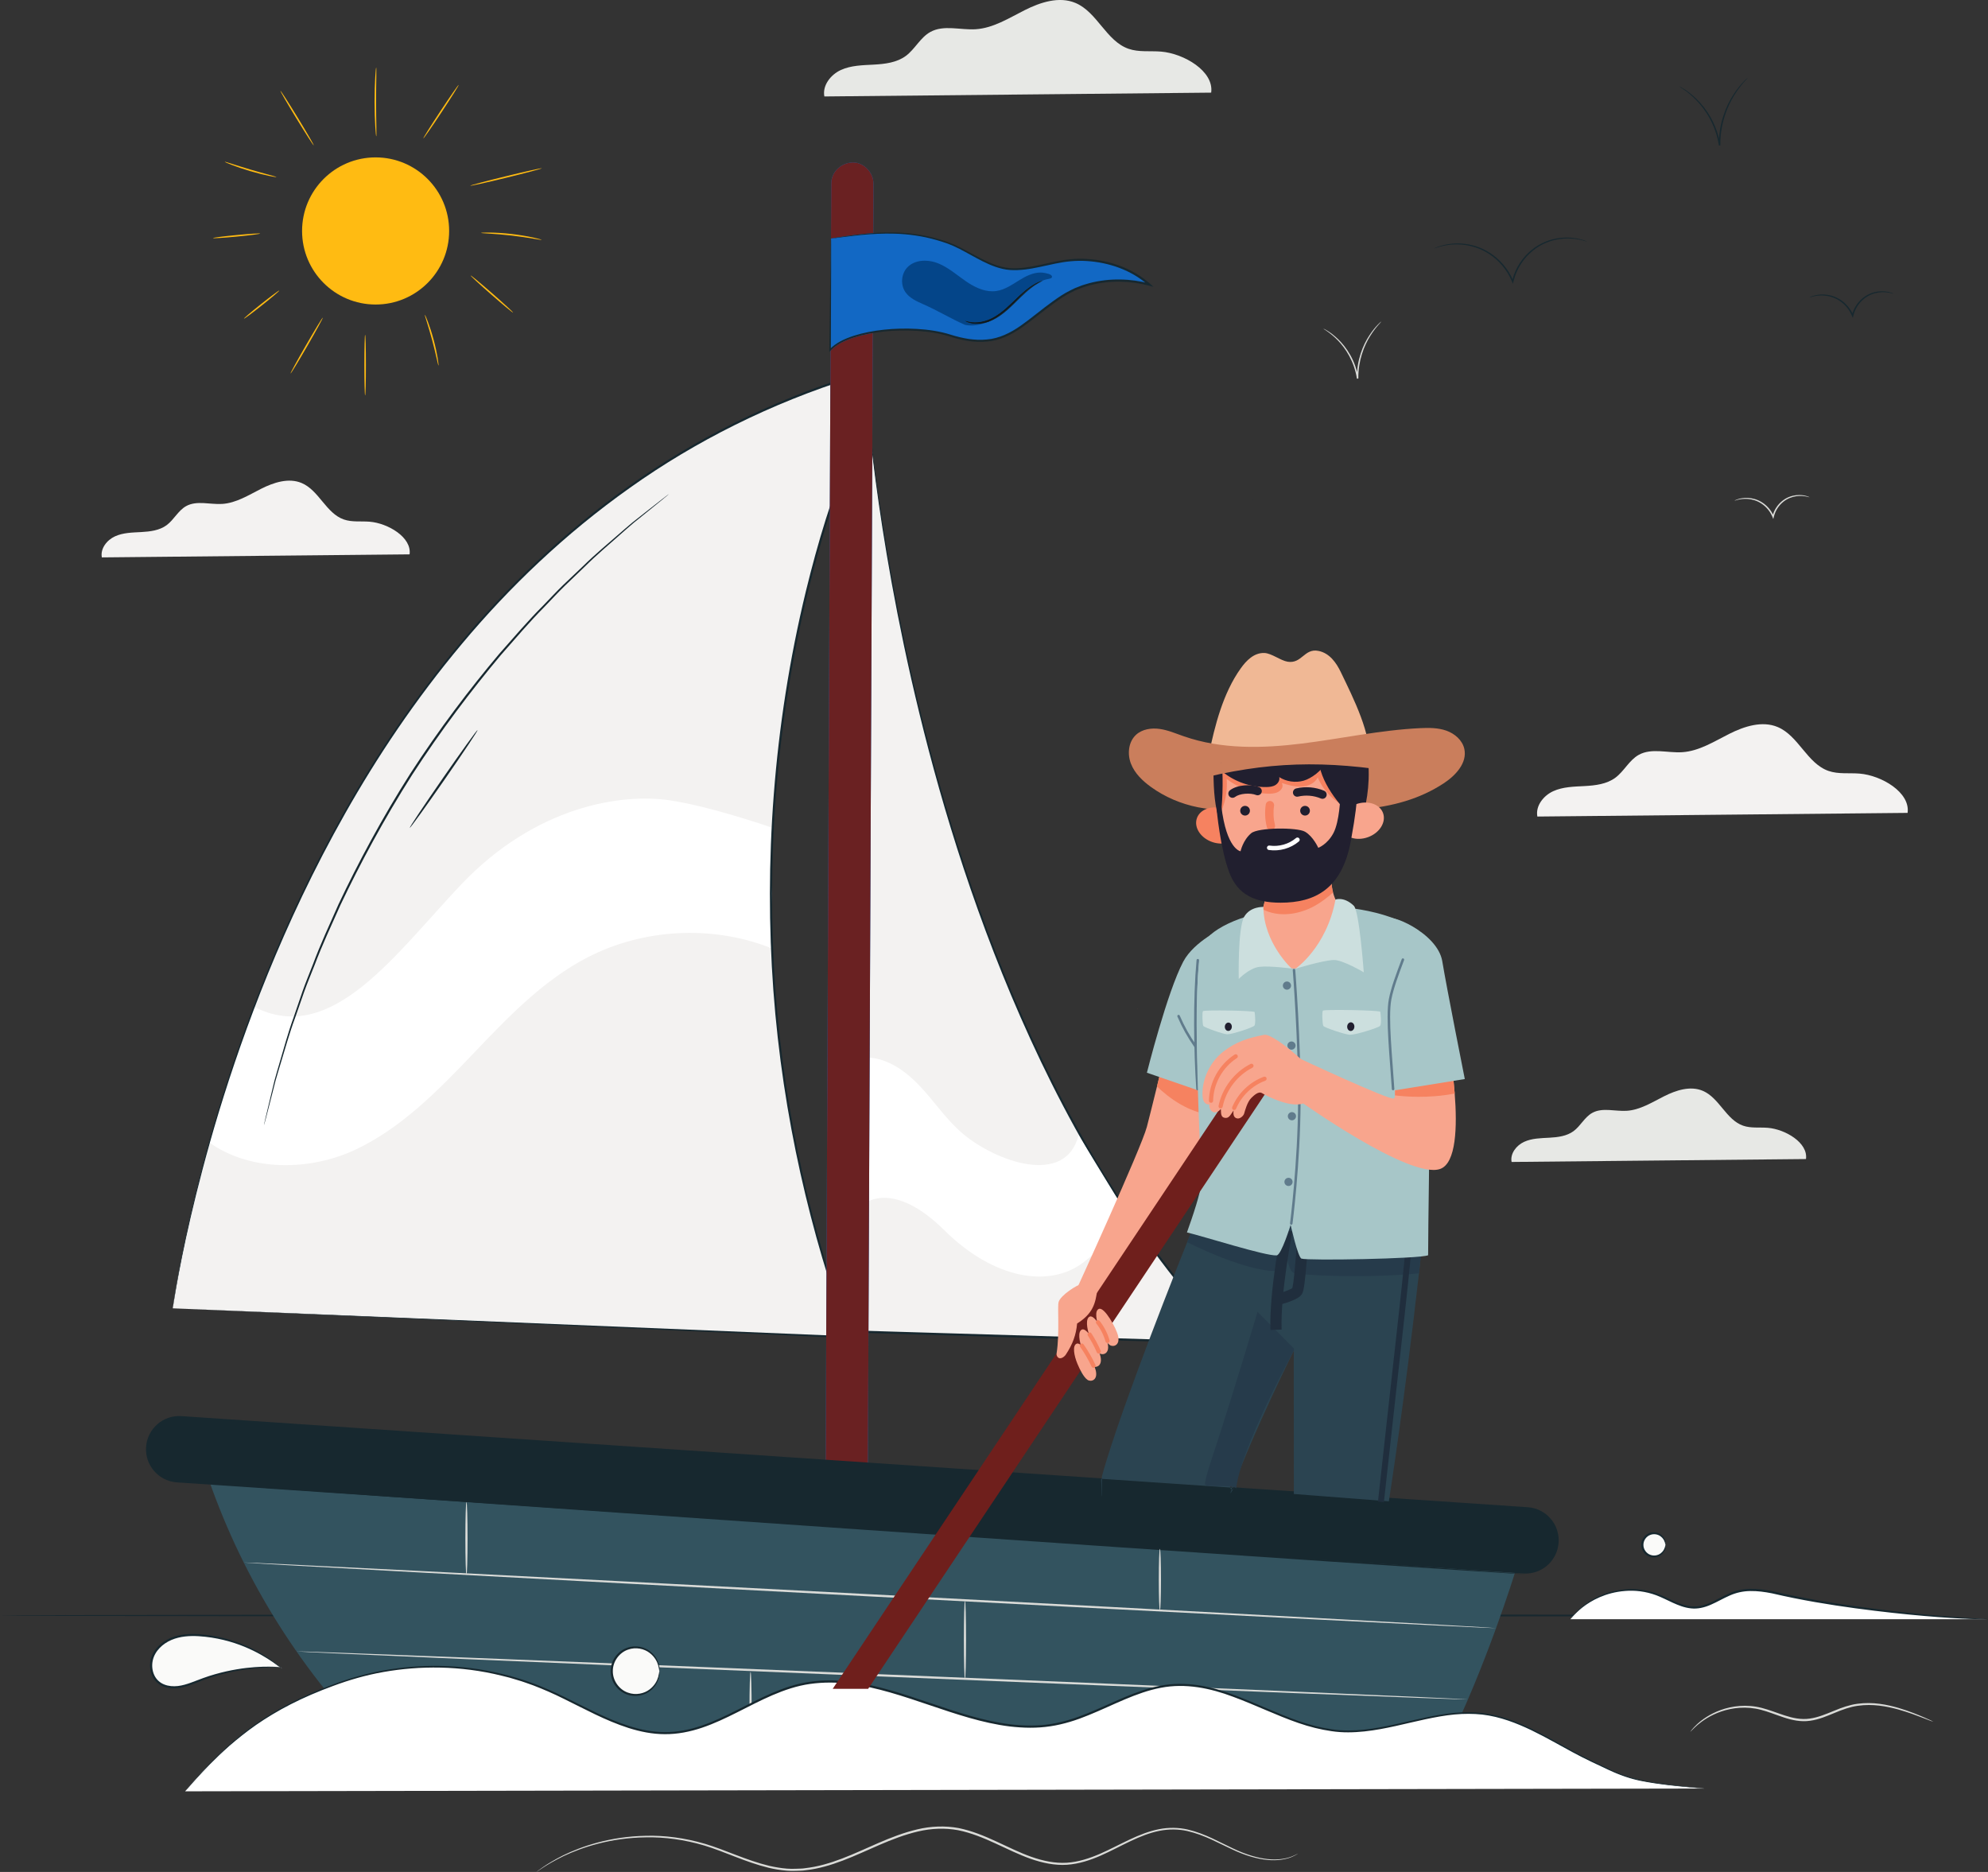<svg width="445" height="419" viewBox="0 0 445 419" fill="none" xmlns="http://www.w3.org/2000/svg">
<rect x="0" y="0" width="445" height="419" fill="#333333" stroke="none"/>
<g clip-path="url(#clip0_12233_309874)">
<path d="M290.547 414.896C290.547 414.896 290.419 414.987 290.155 415.144C289.898 415.313 289.482 415.507 288.927 415.735C287.81 416.158 286.027 416.529 283.748 416.313C281.473 416.108 278.749 415.343 275.827 413.958C272.897 412.637 269.691 410.735 265.756 409.837C263.794 409.408 261.66 409.367 259.512 409.802C257.361 410.226 255.221 411.082 253.076 412.098C250.925 413.11 248.758 414.297 246.422 415.326C244.091 416.347 241.549 417.205 238.826 417.395C236.102 417.568 233.326 416.983 230.666 416.047C228 415.104 225.428 413.81 222.781 412.598C220.14 411.383 217.392 410.246 214.467 409.655C211.537 409.122 208.464 409.236 205.478 409.942C199.475 411.349 194.152 414.37 188.683 416.443C185.949 417.486 183.155 418.307 180.334 418.615C179.634 418.74 178.925 418.717 178.225 418.752C177.524 418.796 176.826 418.765 176.133 418.719C174.751 418.607 173.397 418.378 172.082 418.073C166.823 416.79 162.232 414.463 157.685 413.093C153.138 411.739 148.698 411.177 144.66 411.253C136.546 411.346 130.2 413.549 126.134 415.462C124.103 416.459 122.586 417.355 121.589 418.007C121.106 418.328 120.731 418.577 120.458 418.757C120.201 418.924 120.062 419 120.062 419C120.062 419 120.182 418.898 120.429 418.716C120.695 418.526 121.062 418.263 121.534 417.925C122.517 417.244 124.022 416.317 126.05 415.29C130.11 413.315 136.48 411.045 144.656 410.905C148.724 410.806 153.206 411.353 157.805 412.703C162.398 414.071 166.997 416.381 172.186 417.632C173.483 417.929 174.813 418.151 176.168 418.259C176.846 418.301 177.528 418.331 178.215 418.284C178.901 418.25 179.595 418.273 180.281 418.148C183.046 417.842 185.8 417.03 188.511 415.993C193.938 413.932 199.266 410.896 205.368 409.461C208.404 408.744 211.558 408.625 214.559 409.175C217.552 409.779 220.333 410.937 222.982 412.16C225.636 413.379 228.196 414.67 230.824 415.603C233.445 416.531 236.152 417.103 238.799 416.942C241.443 416.764 243.936 415.934 246.249 414.93C248.565 413.917 250.735 412.739 252.903 411.729C255.065 410.714 257.239 409.853 259.439 409.428C261.634 408.993 263.833 409.047 265.831 409.496C269.838 410.437 273.035 412.37 275.944 413.708C278.834 415.109 281.522 415.89 283.767 416.122C286.016 416.364 287.777 416.03 288.893 415.641C290.011 415.233 290.528 414.859 290.547 414.896Z" fill="#DADBD8"/>
<path d="M432.772 385.381C432.765 385.397 432.573 385.334 432.213 385.199C431.806 385.042 431.286 384.842 430.645 384.595C429.285 384.075 427.317 383.303 424.814 382.603C422.322 381.938 419.221 381.316 415.838 381.811C414.149 382.042 412.459 382.646 410.732 383.373C409.002 384.077 407.185 384.886 405.157 385.164C403.12 385.462 401.119 385.016 399.336 384.427C397.539 383.84 395.867 383.144 394.215 382.717C390.908 381.843 387.734 382.252 385.304 383.079C382.852 383.918 381.106 385.148 380.002 386.078C378.907 387.028 378.402 387.664 378.36 387.628C378.347 387.618 378.469 387.456 378.714 387.158C378.95 386.852 379.345 386.442 379.876 385.933C380.954 384.949 382.699 383.648 385.189 382.75C387.655 381.864 390.913 381.401 394.328 382.277C396.023 382.704 397.711 383.396 399.484 383.967C401.248 384.543 403.158 384.959 405.091 384.676C407.026 384.413 408.812 383.627 410.549 382.927C412.28 382.204 414.032 381.588 415.772 381.361C419.26 380.879 422.406 381.555 424.91 382.268C427.422 383.017 429.375 383.842 430.717 384.418C431.387 384.709 431.904 384.942 432.251 385.107C432.6 385.272 432.778 385.366 432.772 385.381Z" fill="#DADBD8"/>
<path d="M405.064 111.307C405.054 111.333 404.777 111.232 404.265 111.129C403.755 111.028 402.992 110.938 402.073 111.071C401.159 111.202 400.08 111.574 399.139 112.355C398.198 113.123 397.393 114.281 397.072 115.65L397.063 115.686L396.937 116.174L396.75 115.711C396.222 114.409 395.288 113.371 394.272 112.708C393.254 112.033 392.158 111.749 391.24 111.678C389.374 111.552 388.283 112.134 388.27 112.056C388.262 112.04 388.518 111.893 389.025 111.728C389.528 111.567 390.296 111.402 391.254 111.447C392.206 111.489 393.36 111.762 394.436 112.454C395.508 113.134 396.499 114.215 397.054 115.588L396.742 115.614L396.752 115.575C397.092 114.126 397.949 112.913 398.948 112.12C399.95 111.311 401.092 110.944 402.042 110.84C403.001 110.733 403.782 110.862 404.293 111.004C404.809 111.149 405.071 111.292 405.064 111.307Z" fill="#DADBD8"/>
<path d="M309.218 71.945C309.238 71.964 308.962 72.249 308.491 72.784C308.022 73.319 307.38 74.128 306.709 75.206C305.361 77.337 304.012 80.727 304.058 84.614L304.057 84.732L303.73 84.76C303.168 80.935 301.162 77.889 299.401 76.126C297.63 74.328 296.191 73.629 296.239 73.562C296.244 73.552 296.333 73.593 296.498 73.681C296.661 73.773 296.912 73.891 297.207 74.089C297.813 74.461 298.648 75.074 299.565 75.963C300.482 76.849 301.453 78.041 302.279 79.521C303.106 80.996 303.762 82.772 304.056 84.713L303.728 84.739L303.729 84.618C303.683 80.649 305.097 77.207 306.513 75.082C307.217 74.005 307.895 73.209 308.398 72.697C308.641 72.433 308.856 72.255 308.993 72.124C309.133 71.999 309.211 71.936 309.218 71.945Z" fill="#DADBD8"/>
<path d="M91.681 124.083C92.208 120.252 86.804 117.101 82.743 116.774C80.807 116.618 78.795 116.914 76.961 116.274C72.986 114.888 71.398 109.752 67.52 108.115C64.62 106.891 61.282 107.981 58.471 109.396C55.66 110.812 52.882 112.592 49.742 112.794C47.01 112.969 44.044 111.955 41.654 113.29C39.873 114.284 38.94 116.337 37.298 117.548C35.693 118.733 33.597 118.985 31.605 119.093C29.612 119.201 27.549 119.221 25.736 120.052C23.921 120.883 22.42 122.802 22.797 124.763L91.681 124.083Z" fill="#F3F2F1"/>
<path d="M427.002 181.949C427.637 177.34 421.135 173.549 416.25 173.155C413.92 172.967 411.5 173.324 409.292 172.554C404.511 170.887 402.601 164.707 397.935 162.738C394.446 161.266 390.43 162.576 387.048 164.279C383.666 165.982 380.325 168.124 376.546 168.367C373.259 168.576 369.691 167.358 366.816 168.963C364.673 170.16 363.551 172.63 361.575 174.087C359.643 175.513 357.123 175.814 354.727 175.945C352.329 176.075 349.847 176.099 347.664 177.099C345.481 178.099 343.675 180.408 344.129 182.767L427.002 181.949Z" fill="#F3F2F1"/>
<path d="M271.114 20.735C271.778 15.921 264.984 11.96 259.88 11.548C257.445 11.351 254.917 11.724 252.611 10.92C247.615 9.178 245.619 2.721 240.744 0.664C237.099 -0.874 232.903 0.495 229.37 2.274C225.836 4.053 222.344 6.292 218.397 6.545C214.963 6.764 211.234 5.49 208.23 7.169C205.991 8.419 204.818 11 202.755 12.522C200.737 14.011 198.103 14.326 195.599 14.463C193.094 14.599 190.501 14.624 188.221 15.669C185.94 16.714 184.053 19.127 184.527 21.59L271.114 20.735Z" fill="#E7E8E5"/>
<path d="M404.257 259.431C404.761 255.767 399.592 252.752 395.707 252.439C393.855 252.289 391.931 252.573 390.176 251.962C386.373 250.635 384.855 245.722 381.145 244.157C378.37 242.985 375.177 244.027 372.489 245.381C369.799 246.734 367.141 248.438 364.138 248.631C361.524 248.799 358.686 247.829 356.4 249.106C354.696 250.057 353.804 252.021 352.234 253.181C350.698 254.314 348.694 254.554 346.787 254.657C344.881 254.762 342.908 254.78 341.173 255.575C339.436 256.37 338 258.206 338.36 260.082L404.257 259.431Z" fill="#E7E8E5"/>
<path d="M433.167 361.6C433.167 361.736 336.192 361.847 216.594 361.847C96.954 361.847 0 361.736 0 361.6C0 361.464 96.954 361.353 216.594 361.353C336.192 361.353 433.167 361.464 433.167 361.6Z" fill="#17282F"/>
<path d="M100.539 51.695C100.539 60.789 93.169 68.162 84.078 68.162C74.987 68.162 67.617 60.789 67.617 51.695C67.617 42.601 74.987 35.228 84.078 35.228C93.169 35.228 100.539 42.601 100.539 51.695Z" fill="#FFBB12"/>
<path d="M81.732 88.515C81.636 88.515 81.559 85.474 81.559 81.723C81.559 77.971 81.636 74.931 81.732 74.931C81.828 74.931 81.905 77.971 81.905 81.723C81.905 85.474 81.828 88.515 81.732 88.515Z" fill="#FFBB12"/>
<path d="M72.254 71.101C72.337 71.149 70.789 73.987 68.797 77.437C66.803 80.89 65.121 83.648 65.038 83.601C64.955 83.553 66.503 80.717 68.496 77.264C70.489 73.813 72.171 71.053 72.254 71.101Z" fill="#FFBB12"/>
<path d="M62.512 65.037C62.572 65.112 60.85 66.581 58.667 68.316C56.484 70.051 54.666 71.398 54.607 71.322C54.548 71.248 56.269 69.78 58.452 68.044C60.634 66.309 62.452 64.962 62.512 65.037Z" fill="#FFBB12"/>
<path d="M98.156 81.823C98.107 81.831 97.96 81.188 97.722 80.151C97.486 79.115 97.149 77.686 96.73 76.121C96.308 74.556 95.882 73.151 95.567 72.135C95.252 71.121 95.057 70.49 95.105 70.472C95.147 70.456 95.423 71.056 95.799 72.057C96.175 73.055 96.641 74.457 97.064 76.031C97.487 77.605 97.787 79.052 97.962 80.104C98.139 81.157 98.201 81.815 98.156 81.823Z" fill="#FFBB12"/>
<path d="M114.848 69.972C114.785 70.043 112.607 68.241 109.983 65.947C107.359 63.652 105.283 61.734 105.345 61.662C105.408 61.59 107.586 63.391 110.211 65.686C112.835 67.981 114.912 69.9 114.848 69.972Z" fill="#FFBB12"/>
<path d="M121.245 53.685C121.234 53.734 120.479 53.602 119.259 53.399C118.04 53.196 116.354 52.935 114.482 52.719C112.609 52.506 110.908 52.378 109.674 52.3C108.441 52.221 107.676 52.179 107.676 52.129C107.676 52.083 108.442 52.039 109.684 52.055C110.924 52.07 112.639 52.16 114.522 52.374C116.404 52.592 118.094 52.894 119.306 53.158C120.518 53.424 121.255 53.642 121.245 53.685Z" fill="#FFBB12"/>
<path d="M121.27 37.669C121.292 37.762 117.729 38.71 113.311 39.787C108.892 40.863 105.291 41.66 105.27 41.568C105.247 41.475 108.81 40.527 113.229 39.451C117.646 38.373 121.247 37.576 121.27 37.669Z" fill="#FFBB12"/>
<path d="M102.669 19.009C102.749 19.062 101.044 21.782 98.861 25.085C96.679 28.389 94.845 31.024 94.764 30.971C94.685 30.918 96.389 28.198 98.572 24.894C100.755 21.591 102.59 18.956 102.669 19.009Z" fill="#FFBB12"/>
<path d="M84.208 15.111C84.257 15.113 84.252 15.977 84.232 17.372C84.211 18.765 84.184 20.691 84.186 22.817C84.189 24.944 84.221 26.869 84.244 28.264C84.267 29.658 84.275 30.523 84.225 30.524C84.179 30.527 84.085 29.668 83.999 28.274C83.913 26.88 83.843 24.95 83.84 22.817C83.838 20.686 83.904 18.757 83.987 17.362C84.069 15.967 84.162 15.108 84.208 15.111Z" fill="#FFBB12"/>
<path d="M70.226 32.528C70.144 32.578 68.41 29.887 66.353 26.521C64.296 23.153 62.694 20.382 62.776 20.332C62.858 20.283 64.591 22.971 66.649 26.339C68.706 29.707 70.308 32.477 70.226 32.528Z" fill="#FFBB12"/>
<path d="M61.875 39.628C61.865 39.673 61.195 39.575 60.124 39.35C59.054 39.125 57.585 38.765 55.985 38.294C54.383 37.821 52.954 37.325 51.934 36.933C50.913 36.541 50.297 36.26 50.313 36.216C50.33 36.17 50.976 36.37 52.015 36.702C53.053 37.034 54.488 37.49 56.083 37.962C57.676 38.431 59.129 38.826 60.182 39.111C61.234 39.396 61.885 39.579 61.875 39.628Z" fill="#FFBB12"/>
<path d="M58.227 52.278C58.236 52.373 55.884 52.677 52.974 52.957C50.063 53.238 47.697 53.387 47.688 53.291C47.678 53.196 50.03 52.892 52.941 52.612C55.85 52.333 58.217 52.182 58.227 52.278Z" fill="#FFBB12"/>
<path d="M355.334 54.101C355.324 54.134 354.766 53.905 353.714 53.672C352.668 53.442 351.097 53.239 349.192 53.497C347.3 53.75 345.059 54.511 343.098 56.127C341.14 57.712 339.465 60.111 338.796 62.959L338.777 63.035L338.651 63.523L338.464 63.059C337.369 60.355 335.424 58.205 333.313 56.839C331.199 55.447 328.923 54.871 327.024 54.74C325.114 54.607 323.564 54.882 322.53 55.153C321.493 55.426 320.945 55.667 320.934 55.636C320.929 55.626 321.063 55.561 321.324 55.448C321.584 55.332 321.977 55.182 322.496 55.029C323.53 54.719 325.094 54.404 327.039 54.51C328.971 54.611 331.304 55.174 333.478 56.584C335.645 57.968 337.645 60.161 338.77 62.937L338.457 62.962L338.476 62.884C339.165 59.956 340.892 57.502 342.907 55.89C344.928 54.248 347.234 53.494 349.162 53.266C351.106 53.033 352.695 53.276 353.744 53.547C354.271 53.679 354.671 53.816 354.936 53.924C355.202 54.03 355.339 54.091 355.334 54.101Z" fill="#17282F"/>
<path d="M423.894 65.749C423.885 65.777 423.575 65.661 422.996 65.541C422.421 65.424 421.562 65.321 420.522 65.47C419.49 65.614 418.271 66.034 417.206 66.916C416.143 67.783 415.233 69.09 414.87 70.638L414.86 70.68L414.734 71.168L414.547 70.705C413.951 69.232 412.894 68.061 411.746 67.313C410.595 66.551 409.357 66.231 408.32 66.154C407.277 66.074 406.428 66.216 405.859 66.356C405.289 66.498 404.984 66.62 404.973 66.594C404.968 66.584 405.04 66.544 405.183 66.477C405.325 66.409 405.54 66.322 405.825 66.233C406.393 66.053 407.257 65.871 408.335 65.922C409.403 65.972 410.7 66.279 411.91 67.058C413.115 67.823 414.227 69.039 414.851 70.582L414.538 70.607L414.55 70.564C414.933 68.935 415.895 67.574 417.016 66.681C418.142 65.771 419.424 65.358 420.493 65.239C421.57 65.116 422.449 65.259 423.026 65.417C423.315 65.494 423.536 65.575 423.68 65.639C423.825 65.701 423.898 65.739 423.894 65.749Z" fill="#17282F"/>
<path d="M391.23 17.404C391.25 17.424 390.921 17.758 390.361 18.39C389.8 19.021 389.036 19.978 388.239 21.255C386.636 23.778 385.032 27.798 385.088 32.411L385.087 32.551L384.76 32.578C384.419 30.328 383.669 28.262 382.721 26.537C381.775 24.806 380.666 23.4 379.617 22.342C378.569 21.281 377.614 20.532 376.926 20.059C376.239 19.584 375.842 19.345 375.856 19.319C375.862 19.309 375.965 19.359 376.16 19.465C376.351 19.576 376.648 19.718 376.996 19.954C377.711 20.396 378.698 21.125 379.781 22.178C380.863 23.229 382.01 24.64 382.985 26.391C383.963 28.137 384.738 30.237 385.085 32.531L384.758 32.557L384.759 32.414C384.703 27.721 386.371 23.649 388.043 21.131C388.875 19.856 389.673 18.912 390.266 18.303C390.552 17.989 390.808 17.776 390.967 17.621C391.132 17.471 391.223 17.395 391.23 17.404Z" fill="#17282F"/>
<path d="M351.504 362.432C355.873 356.674 364.204 354.313 370.943 356.923C373.797 358.029 376.508 359.947 379.566 359.815C382.773 359.678 385.426 357.315 388.496 356.377C392.072 355.283 395.913 356.188 399.558 357.021C410.499 359.519 431.379 362.065 444.996 362.432" fill="white"/>
<path d="M444.996 362.431C444.996 362.44 444.91 362.445 444.744 362.447C444.549 362.447 444.305 362.446 444.006 362.446C443.355 362.437 442.399 362.427 441.166 362.372C438.702 362.284 435.136 362.081 430.743 361.701C426.348 361.324 421.126 360.766 415.345 359.989C409.573 359.2 403.216 358.178 396.676 356.643C395.036 356.318 393.397 356.093 391.785 356.123C390.17 356.142 388.609 356.49 387.184 357.129C385.748 357.754 384.406 358.558 382.986 359.172C381.581 359.798 380.027 360.183 378.524 360.007C377.025 359.854 375.665 359.299 374.407 358.728C373.145 358.15 371.96 357.528 370.761 357.076C368.361 356.183 365.933 355.921 363.761 356.107C359.373 356.443 356.142 358.287 354.237 359.777C353.28 360.542 352.605 361.222 352.175 361.702C351.975 361.927 351.815 362.108 351.686 362.252C351.573 362.375 351.511 362.436 351.504 362.431C351.499 362.425 351.546 362.355 351.646 362.222C351.766 362.068 351.916 361.875 352.1 361.638C352.509 361.132 353.166 360.424 354.117 359.627C356.007 358.074 359.262 356.149 363.734 355.761C365.947 355.549 368.434 355.792 370.906 356.695C373.36 357.578 375.717 359.239 378.567 359.556C379.981 359.714 381.428 359.353 382.799 358.74C384.18 358.14 385.518 357.332 386.991 356.686C388.458 356.024 390.11 355.651 391.774 355.633C393.441 355.599 395.114 355.832 396.771 356.16C403.329 357.697 409.637 358.724 415.408 359.538C421.176 360.34 426.389 360.933 430.774 361.354C435.16 361.779 438.716 362.034 441.175 362.181C442.376 362.252 443.323 362.306 444.009 362.346C444.308 362.368 444.551 362.384 444.745 362.397C444.911 362.41 444.996 362.422 444.996 362.431Z" fill="#17282F"/>
<path d="M372.822 345.787C372.822 347.225 371.658 348.389 370.222 348.389C368.786 348.389 367.621 347.225 367.621 345.787C367.621 344.351 368.786 343.186 370.222 343.186C371.658 343.186 372.822 344.351 372.822 345.787Z" fill="#FAFAF9"/>
<path d="M372.822 345.787C372.78 345.788 372.77 345.556 372.648 345.175C372.528 344.802 372.257 344.264 371.689 343.858C371.141 343.451 370.257 343.234 369.413 343.557C368.575 343.855 367.858 344.749 367.867 345.787C367.857 346.826 368.575 347.719 369.413 348.018C370.257 348.341 371.141 348.124 371.689 347.716C372.257 347.311 372.528 346.772 372.648 346.399C372.77 346.018 372.78 345.786 372.822 345.787C372.847 345.785 372.904 346.02 372.833 346.446C372.763 346.861 372.519 347.491 371.901 347.993C371.304 348.497 370.276 348.804 369.258 348.444C368.25 348.117 367.363 347.046 367.375 345.787C367.363 344.528 368.25 343.457 369.258 343.131C370.276 342.772 371.304 343.078 371.9 343.581C372.518 344.084 372.763 344.713 372.833 345.129C372.904 345.554 372.847 345.789 372.822 345.787Z" fill="#17282F"/>
<path d="M193.716 85.094C193.716 85.094 201.868 223.48 275.59 300.564L190.117 298.009L193.716 85.094Z" fill="#F3F2F1"/>
<path d="M193.719 85.094C193.681 87.473 192.275 176.604 190.362 298.013L190.127 297.768C207.418 298.283 225.322 298.817 243.658 299.363C254.601 299.691 265.388 300.015 275.6 300.32L275.416 300.734C264.025 288.698 254.48 275.641 246.425 262.438C238.346 249.234 231.851 235.819 226.362 222.833C215.43 196.807 208.643 172.431 203.968 151.919C199.327 131.377 196.846 114.615 195.423 103.053C194.722 97.269 194.292 92.778 194.036 89.735C193.906 88.213 193.827 87.053 193.776 86.273C193.755 85.891 193.738 85.599 193.726 85.394C193.721 85.233 193.72 85.153 193.719 85.094C193.745 85.397 193.866 86.768 194.129 89.726C194.413 92.765 194.872 97.252 195.601 103.031C197.077 114.582 199.607 131.326 204.287 151.847C209.001 172.335 215.82 196.68 226.763 222.663C232.258 235.629 238.755 249.018 246.826 262.194C254.875 275.369 264.405 288.394 275.77 300.395L276.178 300.826L275.585 300.809C265.373 300.505 254.586 300.182 243.643 299.856C225.307 299.306 207.403 298.768 190.113 298.25L189.875 298.243L189.879 298.004C192.068 176.6 193.675 87.472 193.719 85.094Z" fill="#17282F"/>
<path d="M241.434 254.081C238.526 265.649 222.965 259.975 215.608 253.833C211.994 250.816 209.352 246.819 206.154 243.364C202.955 239.91 198.832 236.858 194.128 236.701L193.691 269.302C193.691 269.302 200.033 264.132 211.359 275.345C222.684 286.559 235.127 288.251 242.547 282.539C249.966 276.827 251.847 271.128 251.847 271.128L241.434 254.081Z" fill="white"/>
<path d="M38.668 292.844C38.668 292.844 60.687 124.835 190.756 84.299L190.656 100.939C190.656 100.939 150.282 190.688 190.12 299.306L38.668 292.844Z" fill="#F3F2F1"/>
<path d="M106.914 163.392C107.025 163.469 103.714 168.438 99.519 174.488C95.322 180.54 91.829 185.38 91.718 185.304C91.606 185.226 94.917 180.259 99.114 174.207C103.309 168.157 106.802 163.314 106.914 163.392Z" fill="#17282F"/>
<path d="M46.859 255.73C56.036 262.291 69.447 262.122 79.643 257.293C89.838 252.465 97.937 244.204 105.73 236.046C113.523 227.887 121.446 219.504 131.466 214.32C143.882 207.895 159.049 207.036 172.111 212.017L172.799 212.349C172.799 212.349 172.761 188.487 172.943 185.304C172.943 185.304 159.095 180.455 149.745 179.111C139.228 177.598 120.03 180.249 103.15 198.063C88.382 213.65 74.171 234.27 56.872 225.355C53.166 235.968 49.782 246.153 46.859 255.73Z" fill="white"/>
<path d="M38.668 292.845C40.427 292.916 99.058 295.338 190.13 299.097L189.925 299.378C181.55 276.439 175.211 250.133 173.111 221.676C171.041 193.257 173.027 162.747 180.388 132.348C183.048 121.462 186.243 110.829 190.432 100.839L190.41 100.938C190.445 95.311 190.479 89.761 190.513 84.299L190.828 84.532C172.485 90.288 155.623 98.782 141.017 109.175C126.375 119.539 113.884 131.578 103.419 144.091C92.93 156.604 84.35 169.52 77.27 182.051C70.184 194.587 64.547 206.725 59.955 217.974C50.793 240.506 45.727 259.416 42.671 272.47C41.152 279.007 40.176 284.11 39.553 287.567C39.26 289.295 39.036 290.612 38.885 291.505C38.743 292.393 38.668 292.845 38.668 292.845C38.668 292.845 38.713 292.385 38.84 291.497C38.968 290.608 39.169 289.284 39.465 287.552C40.058 284.087 41.008 278.978 42.501 272.43C45.505 259.358 50.527 240.423 59.656 217.853C64.233 206.585 69.858 194.425 76.938 181.862C84.012 169.307 92.592 156.361 103.089 143.815C113.564 131.268 126.074 119.194 140.748 108.794C155.386 98.368 172.291 89.844 190.684 84.068L191 83.968L190.999 84.302C190.966 89.764 190.934 95.314 190.9 100.941V100.989L190.879 101.04C186.715 110.971 183.519 121.605 180.867 132.464C173.519 162.809 171.528 193.269 173.582 221.641C175.667 250.053 181.977 276.319 190.317 299.234L190.424 299.528L190.112 299.515C99.05 295.504 40.426 292.922 38.668 292.845Z" fill="#17282F"/>
<path d="M149.745 110.576C149.745 110.576 149.639 110.683 149.415 110.872C149.173 111.072 148.841 111.346 148.415 111.7C147.512 112.434 146.211 113.491 144.543 114.845C143.698 115.527 142.762 116.282 141.739 117.109C140.729 117.955 139.67 118.92 138.511 119.931C136.218 121.981 133.518 124.217 130.774 126.951C129.377 128.292 127.913 129.696 126.39 131.159C124.872 132.629 123.395 134.26 121.81 135.892C118.599 139.122 115.448 142.83 112.069 146.674C105.499 154.519 98.685 163.495 92.265 173.414C85.921 183.387 80.598 193.323 76.203 202.568C74.116 207.242 72.059 211.652 70.459 215.917C69.636 218.04 68.767 220.061 68.064 222.054C67.369 224.049 66.702 225.964 66.065 227.793C64.723 231.428 63.815 234.815 62.906 237.754C62.47 239.229 62.034 240.592 61.685 241.863C61.36 243.139 61.064 244.305 60.796 245.356C60.259 247.436 59.84 249.06 59.55 250.188C59.406 250.722 59.294 251.139 59.213 251.442C59.135 251.723 59.082 251.865 59.082 251.865C59.082 251.865 59.102 251.716 59.164 251.43C59.234 251.125 59.33 250.705 59.453 250.165C59.723 249.032 60.112 247.4 60.61 245.309C60.865 244.253 61.148 243.082 61.458 241.802C61.794 240.527 62.218 239.158 62.642 237.677C63.526 234.728 64.413 231.329 65.736 227.683C66.364 225.847 67.021 223.926 67.707 221.924C68.402 219.925 69.264 217.895 70.08 215.767C71.666 211.488 73.712 207.063 75.792 202.376C80.172 193.104 85.494 183.14 91.851 173.148C98.283 163.209 105.121 154.224 111.723 146.38C115.118 142.537 118.287 138.834 121.515 135.61C123.109 133.981 124.595 132.353 126.122 130.889C127.656 129.431 129.129 128.033 130.536 126.698C133.299 123.976 136.018 121.755 138.332 119.723C139.5 118.72 140.568 117.765 141.588 116.928C142.623 116.113 143.57 115.368 144.423 114.696C146.116 113.373 147.437 112.339 148.355 111.621C148.794 111.285 149.135 111.023 149.385 110.832C149.619 110.656 149.745 110.576 149.745 110.576Z" fill="#17282F"/>
<path d="M280.371 111.709L280.416 111.916L280.383 111.931L280.371 111.709Z" fill="#17282F"/>
<path d="M186.066 41.093C186.054 43.86 186.041 46.628 186.03 49.396C185.997 56.861 185.965 64.326 185.932 71.79C185.883 82.902 185.836 94.014 185.787 105.125C185.728 118.588 185.67 132.051 185.611 145.515C185.547 160.361 185.482 175.208 185.417 190.054C185.353 204.939 185.288 219.824 185.223 234.709C185.162 248.683 185.101 262.657 185.041 276.63C184.99 288.36 184.939 300.089 184.888 311.818C184.851 320.311 184.814 328.804 184.776 337.296C184.759 341.291 184.68 345.293 184.724 349.288C184.726 349.463 184.723 349.638 184.722 349.812C184.712 352.286 186.903 354.654 189.449 354.54C192.019 354.425 194.164 352.463 194.175 349.812C194.188 347.044 194.199 344.277 194.211 341.509C194.244 334.043 194.277 326.58 194.309 319.114C194.357 308.003 194.406 296.891 194.454 285.78C194.513 272.317 194.571 258.854 194.629 245.389C194.694 230.543 194.759 215.697 194.823 200.85C194.888 185.966 194.953 171.081 195.018 156.196C195.078 142.222 195.14 128.248 195.2 114.275C195.251 102.545 195.302 90.816 195.353 79.087C195.391 70.594 195.428 62.101 195.465 53.609C195.482 49.613 195.561 45.612 195.517 41.617C195.514 41.442 195.518 41.267 195.519 41.093C195.529 38.62 193.337 36.251 190.792 36.364C188.223 36.48 186.077 38.442 186.066 41.093Z" fill="#1268C4"/>
<path d="M189.271 354.544C186.808 354.544 184.719 352.237 184.722 349.826C184.722 349.822 184.722 349.817 184.722 349.812C184.723 349.676 184.725 349.54 184.725 349.404C184.725 349.365 184.725 349.327 184.724 349.288C184.715 348.446 184.711 347.603 184.711 346.76C184.711 343.605 184.763 340.45 184.776 337.296C184.814 328.804 184.851 320.311 184.888 311.819C184.939 300.089 184.99 288.36 185.041 276.631C185.101 262.657 185.162 248.683 185.223 234.709C185.288 219.825 185.353 204.939 185.417 190.054C185.482 175.209 185.547 160.361 185.611 145.515C185.669 132.051 185.728 118.588 185.787 105.125C185.825 96.251 185.864 87.377 185.903 78.502L185.938 78.465C187.265 77.043 189.212 76.159 191.256 75.505C192.566 75.095 193.945 74.779 195.373 74.541C195.366 76.055 195.36 77.571 195.353 79.087C195.323 86.149 195.292 93.211 195.261 100.274C195.26 100.732 195.257 101.189 195.255 101.648C195.237 105.857 195.219 110.066 195.2 114.275C195.139 128.249 195.078 142.222 195.018 156.196C194.987 163.222 194.956 170.248 194.926 177.274C194.918 179.143 194.91 181.009 194.901 182.879C194.876 188.869 194.849 194.86 194.823 200.851C194.759 215.697 194.694 230.543 194.629 245.39C194.57 258.855 194.513 272.318 194.454 285.781C194.436 289.819 194.419 293.857 194.401 297.896C194.4 298.057 194.399 298.218 194.399 298.379C194.369 305.291 194.339 312.202 194.309 319.114C194.276 326.58 194.244 334.044 194.211 341.509C194.199 344.277 194.188 347.044 194.175 349.812C194.164 352.464 192.019 354.426 189.449 354.54C189.389 354.543 189.331 354.544 189.271 354.544ZM186.011 53.572C186.017 52.18 186.023 50.788 186.03 49.396C186.041 46.628 186.054 43.861 186.066 41.094C186.077 38.442 188.223 36.48 190.792 36.364C190.852 36.362 190.91 36.361 190.969 36.361C193.432 36.361 195.521 38.668 195.519 41.078C195.519 41.083 195.519 41.089 195.519 41.094C195.519 41.23 195.516 41.366 195.516 41.502C195.516 41.541 195.516 41.579 195.517 41.617C195.526 42.46 195.53 43.303 195.53 44.146C195.53 46.818 195.492 49.49 195.473 52.161C194.046 52.261 192.769 52.403 191.65 52.541C189.821 52.768 188.422 52.989 187.461 53.146C187 53.226 186.64 53.289 186.376 53.336C186.136 53.38 186.017 53.404 186.023 53.408C186.023 53.408 186.017 53.462 186.011 53.572Z" fill="#6A2122"/>
<path d="M186.023 53.409C195.52 51.932 203.308 51.217 212.113 54.334C216.51 55.89 221.24 59.878 226.026 60.219C230.337 60.527 234.51 58.884 238.804 58.337C245.578 57.477 252.742 59.56 257.297 63.717C257.297 63.717 246.486 60.295 237.196 66.667C227.906 73.041 224.796 78.989 212.437 75.044C204.602 72.543 189.859 73.694 185.809 78.352L186.023 53.409Z" fill="#1268C4"/>
<path d="M186.021 53.408C186.021 53.408 186.033 53.567 186.036 53.861C186.038 54.175 186.041 54.606 186.045 55.161C186.045 56.318 186.045 57.986 186.045 60.127C186.03 64.44 186.006 70.655 185.978 78.353L185.677 78.239C187.077 76.724 189.068 75.826 191.14 75.147C193.234 74.479 195.49 74.054 197.844 73.797C200.199 73.542 202.659 73.48 205.188 73.619C207.71 73.77 210.33 74.116 212.89 74.938C215.411 75.721 218.126 76.263 220.872 75.991C223.634 75.782 226.235 74.492 228.582 72.828C230.943 71.154 233.201 69.22 235.655 67.46C236.876 66.583 238.145 65.704 239.531 65.025L240.573 64.512L241.655 64.089C242.371 63.784 243.128 63.593 243.876 63.372C248.414 62.191 253.128 62.341 257.368 63.484L257.13 63.896C253.232 60.406 248.14 58.728 243.305 58.429C240.868 58.264 238.483 58.529 236.189 59.012C233.891 59.479 231.655 60.065 229.409 60.327C228.288 60.458 227.166 60.507 226.065 60.431C224.954 60.348 223.888 60.086 222.879 59.739C220.856 59.041 219.056 58.027 217.325 57.084C215.595 56.136 213.936 55.205 212.242 54.572C210.534 53.96 208.856 53.483 207.237 53.127C203.988 52.444 200.984 52.252 198.364 52.285C195.742 52.308 193.495 52.517 191.668 52.714C189.844 52.914 188.427 53.109 187.483 53.232C187.024 53.29 186.666 53.337 186.404 53.37C186.157 53.4 186.021 53.408 186.021 53.408C186.016 53.404 186.134 53.38 186.374 53.336C186.638 53.289 186.998 53.226 187.459 53.145C188.42 52.989 189.819 52.768 191.649 52.54C193.475 52.316 195.725 52.081 198.361 52.032C200.994 51.975 204.02 52.144 207.302 52.812C208.939 53.161 210.633 53.631 212.363 54.242C214.098 54.879 215.774 55.809 217.507 56.749C219.241 57.684 221.032 58.68 223.011 59.353C223.998 59.688 225.029 59.938 226.092 60.013C227.164 60.084 228.257 60.033 229.358 59.899C231.564 59.636 233.786 59.05 236.098 58.572C238.407 58.08 240.855 57.801 243.333 57.965C248.257 58.261 253.446 59.954 257.458 63.536L258.22 64.217L257.221 63.948C253.103 62.841 248.431 62.689 244.002 63.847C243.27 64.065 242.528 64.251 241.829 64.55L240.77 64.962L239.753 65.463C238.398 66.127 237.162 66.981 235.942 67.857C233.504 69.603 231.251 71.531 228.859 73.223C226.484 74.906 223.777 76.248 220.916 76.458C218.074 76.733 215.307 76.167 212.758 75.37C210.235 74.554 207.663 74.208 205.163 74.049C202.66 73.904 200.22 73.957 197.887 74.201C195.554 74.446 193.319 74.857 191.254 75.505C189.211 76.159 187.263 77.043 185.936 78.465L185.629 78.793L185.636 78.35C185.74 70.613 185.824 64.367 185.882 60.032C185.919 57.906 185.948 56.249 185.968 55.101C185.981 54.558 185.991 54.137 185.999 53.83C186.007 53.545 186.021 53.408 186.021 53.408Z" fill="#17282F"/>
<path d="M233.342 62.845C233.376 62.922 232.29 63.327 230.832 64.45C230.102 65.008 229.284 65.737 228.41 66.59C227.534 67.441 226.595 68.414 225.524 69.361C224.451 70.304 223.329 71.115 222.187 71.646C221.049 72.179 219.927 72.435 218.979 72.479C218.027 72.522 217.26 72.368 216.763 72.193C216.264 72.017 216.021 71.848 216.032 71.827C216.044 71.78 216.289 71.885 216.738 71.99C217.238 72.107 217.99 72.224 218.953 72.132C219.854 72.045 220.915 71.768 221.992 71.237C223.068 70.71 224.147 69.916 225.198 68.992C226.25 68.062 227.196 67.101 228.097 66.262C228.996 65.418 229.855 64.701 230.627 64.168C231.401 63.636 232.078 63.282 232.563 63.082C233.048 62.88 233.333 62.818 233.342 62.845Z" fill="#17282F"/>
<path d="M217.38 72.852C216.922 72.852 216.475 72.813 216.047 72.728C212.603 71.214 210.045 69.581 206.602 68.067C205.141 67.425 203.607 66.724 202.689 65.418C201.529 63.769 201.711 61.308 203.101 59.848C204.103 58.795 205.528 58.347 206.998 58.347C208.016 58.347 209.053 58.562 209.987 58.937C212.27 59.853 214.146 61.534 216.171 62.93C217.948 64.155 220.01 65.201 222.134 65.201C222.431 65.201 222.731 65.18 223.031 65.136C224.954 64.856 226.603 63.675 228.261 62.659C229.672 61.792 231.263 61.004 232.885 61.004C233.169 61.004 233.453 61.028 233.737 61.08C234.232 61.17 235.289 61.343 235.458 61.817C235.632 62.306 234.993 62.378 234.279 62.524C233.959 62.59 233.623 62.707 233.299 62.84C233.203 62.851 232.945 62.923 232.563 63.082C232.078 63.282 231.401 63.635 230.627 64.168C229.855 64.701 228.996 65.418 228.097 66.261C227.196 67.101 226.25 68.062 225.198 68.992C224.147 69.916 223.068 70.71 221.992 71.237C220.915 71.768 219.854 72.045 218.954 72.132C218.712 72.155 218.482 72.165 218.267 72.165C217.627 72.165 217.112 72.077 216.738 71.99C216.363 71.902 216.131 71.815 216.057 71.815C216.042 71.815 216.034 71.818 216.032 71.826C216.021 71.848 216.264 72.017 216.763 72.192C217.204 72.349 217.857 72.487 218.662 72.487C218.765 72.487 218.871 72.484 218.979 72.479C219.658 72.447 220.426 72.307 221.226 72.034C220.019 72.54 218.662 72.852 217.38 72.852Z" fill="#044589"/>
<path d="M218.662 72.486C217.857 72.486 217.204 72.348 216.763 72.192C216.264 72.016 216.021 71.848 216.032 71.826C216.033 71.818 216.042 71.815 216.057 71.815C216.131 71.815 216.363 71.902 216.738 71.99C217.112 72.077 217.627 72.165 218.267 72.165C218.482 72.165 218.711 72.154 218.953 72.132C219.854 72.045 220.915 71.768 221.992 71.237C223.068 70.71 224.147 69.916 225.198 68.991C226.25 68.062 227.196 67.101 228.097 66.261C228.996 65.418 229.855 64.701 230.627 64.168C231.401 63.635 232.078 63.282 232.563 63.082C232.945 62.923 233.203 62.85 233.299 62.84C233.11 62.918 232.925 63.002 232.751 63.084C231.138 63.849 229.607 64.956 228.137 66.576C226.638 68.227 224.537 70.128 222.682 71.286C222.236 71.564 221.745 71.818 221.226 72.034C220.426 72.307 219.658 72.447 218.979 72.479C218.871 72.484 218.765 72.486 218.662 72.486Z" fill="#0F191D"/>
<path d="M339.144 351.917C339.144 351.917 332.608 373.166 323.622 391.146H84.241L81.75 388.521C65.151 371.011 52.63 350.011 45.343 327.008C43.94 322.578 43.13 319.377 43.466 318.712L339.144 351.917Z" fill="#33535F"/>
<path d="M39.608 331.802L340.971 352.198C345.065 352.475 348.609 349.379 348.886 345.283C349.163 341.188 346.068 337.642 341.974 337.365L40.611 316.971C36.517 316.694 32.974 319.789 32.697 323.884C32.42 327.98 35.514 331.525 39.608 331.802Z" fill="#17282F"/>
<path d="M44.492 331.899C143.57 338.727 242.647 345.556 341.725 352.385L44.492 331.899Z" fill="#B3595A"/>
<path d="M341.725 352.385C341.715 352.52 275.165 348.044 193.099 342.387C111.004 336.729 44.483 332.033 44.492 331.898C44.502 331.762 111.039 336.238 193.132 341.896C275.199 347.553 341.733 352.248 341.725 352.385Z" fill="#17282F"/>
<path d="M334.884 364.428C334.878 364.565 272.113 361.385 194.713 357.329C117.288 353.271 54.548 349.872 54.555 349.736C54.562 349.601 117.313 352.779 194.74 356.837C272.138 360.894 334.892 364.293 334.884 364.428Z" fill="#DADBD8"/>
<path d="M328.585 380.392C328.58 380.529 269.87 378.229 197.47 375.259C125.045 372.288 66.357 369.77 66.363 369.632C66.368 369.497 125.066 371.795 197.491 374.767C269.89 377.737 328.591 380.256 328.585 380.392Z" fill="#DADBD8"/>
<path d="M104.414 352.537C104.278 352.537 104.168 348.878 104.168 344.362C104.168 339.848 104.278 336.188 104.414 336.188C104.55 336.188 104.66 339.848 104.66 344.362C104.66 348.878 104.55 352.537 104.414 352.537Z" fill="#DADBD8"/>
<path d="M168.008 391.146C167.871 391.146 167.762 387.355 167.762 382.678C167.762 378.001 167.871 374.211 168.008 374.211C168.144 374.211 168.253 378.001 168.253 382.678C168.253 387.355 168.144 391.146 168.008 391.146Z" fill="#DADBD8"/>
<path d="M259.633 360.484C259.497 360.484 259.387 357.392 259.387 353.578C259.387 349.761 259.497 346.669 259.633 346.669C259.769 346.669 259.879 349.761 259.879 353.578C259.879 357.392 259.769 360.484 259.633 360.484Z" fill="#DADBD8"/>
<path d="M216.001 375.772C215.865 375.772 215.754 371.86 215.754 367.035C215.754 362.209 215.865 358.297 216.001 358.297C216.137 358.297 216.246 362.209 216.246 367.035C216.246 371.86 216.137 375.772 216.001 375.772Z" fill="#DADBD8"/>
<path d="M41.43 400.952C52.052 388.302 61.538 381.728 76.383 376.535C91.228 371.343 108.024 371.969 122.442 378.252C131.562 382.226 140.385 388.501 150.315 387.902C160.663 387.277 169.142 379.287 179.263 377.042C198.366 372.804 217.334 389.749 236.522 385.912C245.522 384.113 253.36 377.86 262.513 377.169C275.551 376.183 286.973 386.639 300.021 387.493C310.682 388.19 321.07 382.37 331.687 383.581C340.62 384.599 348.158 390.389 356.288 394.232C364.418 398.074 364.844 398.782 381.499 400.329" fill="white"/>
<path d="M381.499 400.329C381.499 400.329 381.182 400.315 380.567 400.266C379.939 400.209 379.027 400.129 377.834 400.023C375.438 399.771 371.883 399.509 367.377 398.632C365.122 398.201 362.68 397.373 360.151 396.192C357.631 395.004 354.87 393.755 352.008 392.195C349.139 390.658 346.133 388.903 342.823 387.293C339.514 385.713 335.852 384.253 331.8 383.773C329.778 383.557 327.688 383.559 325.565 383.755C323.441 383.957 321.292 384.356 319.109 384.816C314.749 385.735 310.253 387.021 305.436 387.545C303.034 387.797 300.546 387.865 298.063 387.489C295.586 387.135 293.11 386.514 290.678 385.67C285.805 383.999 281.058 381.642 275.996 379.779C270.978 377.881 265.387 376.692 259.837 377.779C254.283 378.829 249.16 381.682 243.699 383.896C240.971 385.022 238.101 385.95 235.109 386.395C232.12 386.856 229.05 386.785 226.016 386.431C219.929 385.675 214.027 383.671 208.12 381.675C202.211 379.678 196.339 377.672 190.323 376.908C187.323 376.516 184.3 376.505 181.357 376.912C178.411 377.319 175.596 378.284 172.904 379.438C167.518 381.757 162.576 384.889 157.151 386.714C154.453 387.63 151.635 388.181 148.831 388.161C146.025 388.162 143.285 387.595 140.694 386.775C135.494 385.113 130.851 382.512 126.253 380.271C123.962 379.126 121.652 378.117 119.336 377.231C118.164 376.83 117.019 376.375 115.842 376.051C115.258 375.875 114.676 375.7 114.096 375.526C113.51 375.379 112.926 375.232 112.344 375.085C103.015 372.762 93.871 372.827 85.85 374.243C81.826 374.951 78.087 376.058 74.635 377.339C71.177 378.606 67.984 379.983 65.094 381.461C62.202 382.936 59.616 384.51 57.327 386.088C55.047 387.683 53.075 389.29 51.341 390.78C47.919 393.817 45.491 396.422 43.877 398.209C43.06 399.095 42.473 399.802 42.058 400.261C41.649 400.723 41.43 400.952 41.43 400.952C41.43 400.952 41.623 400.703 42.019 400.228C42.422 399.759 42.998 399.041 43.803 398.143C45.394 396.332 47.803 393.702 51.215 390.636C52.943 389.131 54.912 387.507 57.193 385.896C59.482 384.3 62.071 382.707 64.968 381.216C67.863 379.721 71.063 378.327 74.526 377.045C77.983 375.749 81.746 374.622 85.788 373.901C93.85 372.455 103.047 372.368 112.441 374.689C113.027 374.835 113.615 374.982 114.206 375.13C114.789 375.303 115.375 375.479 115.963 375.654C117.149 375.979 118.302 376.435 119.484 376.836C121.817 377.725 124.144 378.738 126.443 379.883C131.055 382.124 135.69 384.707 140.829 386.342C143.391 387.15 146.086 387.702 148.834 387.698C151.579 387.714 154.339 387.174 157.001 386.269C162.353 384.466 167.284 381.34 172.714 378.996C175.426 377.829 178.288 376.845 181.287 376.432C184.28 376.013 187.35 376.026 190.383 376.422C196.471 377.193 202.369 379.213 208.278 381.208C214.184 383.205 220.058 385.195 226.076 385.944C229.075 386.295 232.099 386.365 235.038 385.914C237.978 385.476 240.805 384.567 243.517 383.449C248.944 381.257 254.093 378.385 259.748 377.317C262.558 376.762 265.431 376.795 268.189 377.2C270.955 377.608 273.61 378.405 276.152 379.351C281.245 381.237 285.983 383.595 290.818 385.261C293.231 386.101 295.677 386.718 298.12 387.072C300.565 387.447 303.014 387.383 305.393 387.14C310.163 386.63 314.652 385.359 319.031 384.445C321.221 383.988 323.385 383.591 325.531 383.392C327.675 383.2 329.792 383.203 331.842 383.428C335.949 383.925 339.639 385.414 342.959 387.011C346.279 388.64 349.28 390.407 352.138 391.954C354.983 393.519 357.736 394.779 360.25 395.978C362.765 397.169 365.173 397.999 367.417 398.444C371.898 399.347 375.453 399.642 377.845 399.923C379.035 400.051 379.945 400.148 380.572 400.215C381.185 400.282 381.499 400.329 381.499 400.329Z" fill="#17282F"/>
<path d="M63.18 373.547C58.185 369.323 51.877 366.676 45.365 366.071C43.217 365.872 41.005 365.895 38.961 366.585C36.916 367.277 35.048 368.712 34.225 370.709C33.403 372.704 33.832 375.258 35.52 376.604C36.804 377.627 38.584 377.832 40.205 377.571C41.826 377.309 43.346 376.635 44.881 376.051C50.583 373.882 56.734 372.902 62.828 373.192" fill="#FAFAF9"/>
<path d="M62.828 373.192C62.828 373.208 62.592 373.218 62.145 373.218C61.698 373.215 61.039 373.221 60.192 373.244C58.499 373.295 56.043 373.441 53.064 373.988C51.576 374.26 49.959 374.631 48.254 375.135C46.54 375.632 44.785 376.323 42.9 377.057C41.952 377.406 40.947 377.722 39.871 377.854C38.802 377.975 37.659 377.915 36.59 377.492C35.518 377.086 34.578 376.23 34.085 375.147C33.585 374.069 33.456 372.824 33.693 371.638C33.931 370.442 34.567 369.379 35.372 368.539C36.183 367.697 37.163 367.063 38.193 366.624C40.275 365.748 42.48 365.651 44.491 365.776C48.536 366.056 52.083 367.078 54.885 368.281C57.694 369.492 59.779 370.847 61.15 371.854C61.831 372.367 62.349 372.777 62.682 373.078C63.02 373.373 63.191 373.533 63.181 373.547C63.169 373.56 62.976 373.424 62.62 373.155C62.267 372.881 61.733 372.495 61.039 372.01C59.642 371.057 57.547 369.758 54.751 368.603C51.961 367.452 48.448 366.48 44.464 366.23C42.489 366.117 40.353 366.23 38.383 367.067C36.45 367.885 34.626 369.53 34.176 371.736C33.958 372.819 34.078 373.966 34.529 374.939C34.977 375.918 35.796 376.668 36.768 377.043C37.737 377.432 38.807 377.498 39.817 377.386C40.834 377.268 41.809 376.968 42.744 376.631C44.606 375.919 46.413 375.224 48.139 374.744C49.865 374.252 51.5 373.897 53.004 373.644C56.014 373.138 58.488 373.045 60.19 373.053C61.041 373.059 61.702 373.084 62.148 373.119C62.595 373.15 62.829 373.175 62.828 373.192Z" fill="#17282F"/>
<path d="M147.598 374.056C147.598 377.002 145.21 379.391 142.264 379.391C139.318 379.391 136.93 377.002 136.93 374.056C136.93 371.108 139.318 368.718 142.264 368.718C145.21 368.718 147.598 371.108 147.598 374.056Z" fill="#FAFAF9"/>
<path d="M147.599 374.055C147.549 374.057 147.562 373.579 147.339 372.775C147.119 371.986 146.576 370.834 145.386 369.951C144.237 369.067 142.349 368.573 140.524 369.256C138.716 369.882 137.156 371.807 137.176 374.054C137.155 376.301 138.716 378.227 140.524 378.853C142.349 379.536 144.237 379.043 145.387 378.158C146.576 377.275 147.119 376.122 147.339 375.333C147.562 374.53 147.549 374.052 147.599 374.055C147.616 374.055 147.626 374.172 147.631 374.397C147.641 374.622 147.616 374.959 147.525 375.381C147.355 376.212 146.839 377.454 145.598 378.435C144.399 379.415 142.368 379.998 140.37 379.28C139.386 378.935 138.445 378.274 137.774 377.351C137.084 376.441 136.694 375.264 136.684 374.054C136.694 372.844 137.085 371.667 137.774 370.757C138.446 369.835 139.386 369.174 140.37 368.829C142.367 368.111 144.399 368.693 145.598 369.675C146.839 370.654 147.355 371.897 147.525 372.728C147.616 373.15 147.641 373.486 147.631 373.711C147.626 373.938 147.616 374.055 147.599 374.055Z" fill="#17282F"/>
<g clip-path="url(#clip1_12233_309874)">
<path d="M275.343 238.694L271.995 249.589L266.815 266.462L246.525 293.441L240.664 289.301C240.664 289.301 255.494 256.926 256.715 252.235C257.231 250.251 258.128 246.67 258.983 243.182C260.161 238.398 261.279 233.806 261.279 233.806L275.343 238.694Z" fill="#F8A58D"/>
<path d="M275.341 238.694L271.993 249.589C266.306 249.391 261.46 245.566 258.98 243.178C260.159 238.393 261.277 233.801 261.277 233.801L275.341 238.694Z" fill="#F68260"/>
<path d="M276.914 216.993L273.918 207.659C273.918 207.659 267.316 210.615 264.865 215.24C261.249 222.06 256.727 240.109 256.727 240.109L275.632 246.623L276.914 216.993Z" fill="#A7C6C8"/>
<path fill-rule="evenodd" clip-rule="evenodd" d="M268.077 244.051C268.233 244.041 268.35 243.907 268.34 243.751C267.768 235.032 267.604 223.635 268.401 214.946C268.415 214.791 268.301 214.654 268.146 214.64C267.991 214.625 267.854 214.739 267.84 214.894C267.039 223.624 267.205 235.052 267.778 243.788C267.788 243.944 267.922 244.061 268.077 244.051Z" fill="#607B8C"/>
<path fill-rule="evenodd" clip-rule="evenodd" d="M267.777 234.474C267.904 234.385 267.936 234.21 267.847 234.082C266.308 231.864 265.148 229.803 264.075 227.325C264.014 227.182 263.848 227.116 263.705 227.178C263.562 227.24 263.497 227.406 263.558 227.549C264.646 230.062 265.825 232.156 267.385 234.403C267.473 234.531 267.649 234.563 267.777 234.474Z" fill="#607B8C"/>
<path d="M317.622 285.014C314.269 314.719 310.883 336.044 310.883 336.044L289.62 334.399L289.597 303.326L289.62 302.301C289.62 302.301 280.497 320.674 276 333C274.685 336.605 276.202 330.958 276 333C274.089 325.893 275.648 336.558 276 333L246.5 331C246.5 331 246.655 340.275 246.664 330.498C246.664 330.498 245.837 333.491 246.5 331C249.582 319.425 259.029 294.883 265.737 278.039C269.963 267.426 273.17 259.671 273.17 259.671L297.627 260.634L312.207 261.208C312.207 261.208 312.494 261.659 312.944 262.397C314.522 264.977 318.115 271.083 318.598 273.997C318.716 274.65 318.331 278.73 317.622 285.014Z" fill="#2B4451"/>
<path d="M317.621 285.014C305.778 286.194 290.864 285.427 289.662 284.948C288.643 284.539 288.268 282.448 287.967 280.887C287.333 282.871 286.723 284.187 285.859 284.408C284.422 284.769 277.636 283.914 265.746 278.043C269.972 267.43 273.18 259.675 273.18 259.675L297.636 260.639C302.707 261.485 307.826 262.072 312.954 262.397C314.532 264.977 318.124 271.082 318.608 273.997C318.716 274.65 318.331 278.73 317.621 285.014Z" fill="#263B4B"/>
<path d="M289.666 301.868L289.619 302.301C289.619 302.301 277.584 324.311 276.692 333.335C276.692 333.335 277.559 332.626 272.951 332.626C269.335 332.626 269.761 332.271 269.761 332.271C269.53 331.562 271.1 326.952 271.954 324.354C276.213 311.396 281.491 293.624 281.491 293.624L289.666 301.868Z" fill="#263B4B"/>
<path d="M315.494 277.306C315.494 277.306 314.682 286.068 313.802 293.848C312.888 301.926 309.113 336.172 309.113 336.172" stroke="#202E3D" stroke-width="1.333" stroke-miterlimit="10"/>
<path fill-rule="evenodd" clip-rule="evenodd" d="M289.301 275.648L288.074 275.402C286.846 275.156 286.846 275.156 286.846 275.156L286.838 275.198L286.815 275.317C286.794 275.42 286.765 275.573 286.727 275.77C286.653 276.163 286.546 276.733 286.42 277.444C286.167 278.864 285.833 280.849 285.507 283.106C284.859 287.599 284.234 293.25 284.376 297.684L286.878 297.603C286.743 293.402 287.341 287.933 287.985 283.464C288.306 281.24 288.635 279.283 288.885 277.883C289.009 277.183 289.114 276.622 289.187 276.238C289.223 276.045 289.252 275.897 289.272 275.797L289.294 275.685L289.301 275.648Z" fill="#202E3D"/>
<path fill-rule="evenodd" clip-rule="evenodd" d="M290.536 290.482C290.788 290.326 291.196 290.05 291.433 289.643L291.433 289.642C291.623 289.314 291.726 288.879 291.792 288.555C291.871 288.175 291.942 287.712 292.009 287.202C292.143 286.179 292.268 284.889 292.386 283.541C292.453 282.785 292.518 282.011 292.581 281.251C292.748 279.266 292.906 277.37 293.071 276.104L290.588 275.78C290.416 277.108 290.249 279.1 290.081 281.11C290.018 281.856 289.956 282.604 289.893 283.321C289.774 284.666 289.653 285.91 289.527 286.876C289.463 287.361 289.401 287.756 289.34 288.05C289.315 288.17 289.294 288.256 289.279 288.313C289.261 288.325 289.241 288.338 289.217 288.353C289.043 288.461 288.78 288.597 288.432 288.747C287.741 289.046 286.802 289.362 285.758 289.608L286.331 292.047C287.504 291.771 288.584 291.41 289.424 291.048C289.842 290.867 290.224 290.676 290.536 290.482Z" fill="#202E3D"/>
<path d="M319.676 280.962C319.657 266.528 321.301 210.629 317.272 208.119C302.761 199.071 275.525 202.737 269.566 210.695C266.166 215.23 269.012 262.792 268.914 264.686C268.801 266.848 266.984 272.248 265.688 275.858C269.299 276.695 283.452 281.216 285.786 280.991C286.842 280.887 288.899 274.166 288.899 274.166C288.899 274.166 290.519 281.433 291.322 281.715C292.708 282.208 317.892 281.766 319.676 280.962Z" fill="#A7C6C8"/>
<path d="M296.134 226.205C296.533 225.9 308.902 226.116 308.968 226.468C309.029 226.821 309.311 229.218 308.902 229.641C308.494 230.064 303.483 231.634 302.192 231.615C301.229 231.601 296.529 230.05 296.228 229.646C296.008 229.359 295.876 226.403 296.134 226.205Z" fill="#CCDFDE"/>
<path d="M301.556 229.756C301.584 229.219 301.968 228.803 302.414 228.826C302.859 228.85 303.197 229.303 303.169 229.84C303.142 230.377 302.758 230.793 302.312 230.77C301.867 230.746 301.529 230.292 301.556 229.756Z" fill="#211F2F"/>
<path d="M269.285 226.322C269.646 226.031 280.785 226.195 280.841 226.534C280.898 226.872 281.142 229.175 280.771 229.584C280.4 229.993 275.882 231.516 274.718 231.502C273.854 231.492 269.623 230.017 269.35 229.631C269.163 229.354 269.05 226.515 269.285 226.322Z" fill="#CCDFDE"/>
<path d="M274.169 229.778C274.196 229.262 274.569 228.863 275.001 228.885C275.434 228.908 275.762 229.344 275.736 229.86C275.709 230.376 275.336 230.776 274.904 230.753C274.471 230.73 274.143 230.294 274.169 229.778Z" fill="#211F2F"/>
<path d="M288.076 219.69C288.582 219.69 288.992 220.101 288.992 220.607C288.992 221.113 288.582 221.523 288.076 221.523C287.57 221.523 287.16 221.113 287.16 220.607C287.16 220.101 287.57 219.69 288.076 219.69Z" fill="#607B8C"/>
<path d="M289.091 233.114C289.597 233.114 290.007 233.525 290.007 234.031C290.007 234.537 289.597 234.947 289.091 234.947C288.586 234.947 288.176 234.537 288.176 234.031C288.176 233.525 288.586 233.114 289.091 233.114Z" fill="#607B8C"/>
<path d="M289.189 248.926C289.695 248.926 290.105 249.336 290.105 249.842C290.105 250.348 289.695 250.759 289.189 250.759C288.683 250.759 288.273 250.348 288.273 249.842C288.273 249.336 288.683 248.926 289.189 248.926Z" fill="#607B8C"/>
<path d="M288.424 263.628C288.929 263.628 289.339 264.038 289.339 264.544C289.339 265.051 288.929 265.461 288.424 265.461C287.918 265.461 287.508 265.051 287.508 264.544C287.508 264.038 287.918 263.628 288.424 263.628Z" fill="#607B8C"/>
<path fill-rule="evenodd" clip-rule="evenodd" d="M289.007 274.126C289.161 274.146 289.303 274.037 289.323 273.882L289.043 273.846L288.764 273.81C288.744 273.964 288.853 274.105 289.007 274.126ZM291.133 246.568C291.171 239.902 290.871 232.537 290.562 226.841C290.408 223.993 290.251 221.561 290.133 219.841C290.073 218.981 290.024 218.298 289.989 217.831C289.972 217.598 289.958 217.418 289.949 217.296L289.935 217.112C289.935 217.112 289.935 217.111 289.654 217.134L289.373 217.156L289.387 217.339C289.397 217.461 289.41 217.64 289.428 217.873C289.462 218.339 289.512 219.02 289.571 219.879C289.689 221.597 289.845 224.027 290 226.872C290.308 232.563 290.607 239.915 290.57 246.565C290.532 253.544 290.081 260.355 289.639 265.423C289.418 267.957 289.199 270.054 289.035 271.518C288.954 272.25 288.886 272.823 288.838 273.213C288.815 273.408 288.796 273.558 288.783 273.658L288.769 273.772L288.764 273.81L289.043 273.846C289.323 273.882 289.323 273.883 289.323 273.882L289.328 273.843L289.342 273.729C289.355 273.627 289.374 273.477 289.398 273.281C289.445 272.889 289.513 272.314 289.595 271.581C289.759 270.113 289.978 268.011 290.2 265.473C290.643 260.395 291.095 253.567 291.133 246.568ZM289.654 217.134L289.373 217.156C289.361 217.001 289.477 216.865 289.632 216.853C289.787 216.84 289.922 216.957 289.935 217.112L289.654 217.134Z" fill="#607B8C"/>
<path d="M300.769 203.978C298.586 211.733 292.279 216.762 289.682 216.814C287.278 216.861 281.746 210.394 280.746 205.224C281.624 204.871 282.202 204.269 282.568 203.489C283.46 201.656 283.221 198.822 283.179 195.814C289.053 195.974 292.627 196.147 297.956 193.83C297.9 196.119 297.947 198.046 298.393 199.762C298.788 201.299 299.511 202.671 300.769 203.978Z" fill="#F8A58D"/>
<path d="M298.395 199.762C297.117 200.913 295.751 201.947 294.248 202.784C290.698 204.753 286.129 205.397 282.574 203.489C283.466 201.656 283.227 198.822 283.185 195.814C289.059 195.973 292.633 196.147 297.963 193.83C297.902 196.119 297.949 198.046 298.395 199.762Z" fill="#F68260"/>
<path d="M289.988 216.833C289.988 216.833 296.948 212.081 298.939 201.346C298.939 201.346 300.831 200.612 303.033 202.728C304.283 203.926 305.269 217.632 305.269 217.632C305.269 217.632 300.516 214.816 298.558 214.878C296.051 214.957 289.988 216.833 289.988 216.833Z" fill="#CCDFDE"/>
<path d="M289.128 216.791C289.128 216.791 282.868 211.094 282.798 203C282.798 203 279.858 202.836 278.501 205.2C277.041 207.752 277.285 219.122 277.285 219.122C277.285 219.122 279.623 216.692 281.901 216.41C284.178 216.128 289.128 216.791 289.128 216.791Z" fill="#CCDFDE"/>
<path d="M270.57 168.981C271.913 162.49 273.735 155.176 277.75 149.574C278.957 147.891 280.671 146.086 283.005 146.157C284.611 146.204 286.649 147.858 288.232 148.112C291.425 148.619 291.937 145.071 295.102 145.687C297.642 146.18 299.145 148.394 300.131 150.443C303 156.403 307.071 164.403 306.531 170.593C294.867 168.374 282.77 167.909 270.57 168.981Z" fill="#F0B895"/>
<path d="M279.548 180.528C272.077 182.286 263.883 180.651 257.656 176.162C255.764 174.799 253.998 173.112 253.153 170.935C252.307 168.759 252.584 166.024 254.312 164.454C255.702 163.189 257.755 162.893 259.614 163.161C261.474 163.429 263.221 164.191 264.996 164.806C273.397 167.735 282.568 167.523 291.396 166.433C300.224 165.342 308.963 163.406 317.848 162.983C319.834 162.889 321.877 162.879 323.755 163.542C325.633 164.205 327.338 165.671 327.775 167.612C328.484 170.747 325.817 173.605 323.126 175.358C312.631 182.206 299.266 182.221 279.548 180.528Z" fill="#CA7E5C"/>
<path d="M267.904 183.178C268.592 181.122 271.274 180.169 273.896 181.048C276.517 181.927 278.085 184.305 277.397 186.36C276.709 188.416 274.027 189.369 271.405 188.49C268.784 187.611 267.216 185.233 267.904 183.178Z" fill="#F68260"/>
<path d="M272.651 179.8C272.661 176.938 271.858 173.892 272.651 172.2C273.764 169.836 281.94 167.815 288.561 168.162C297.394 168.623 303.809 165.897 302.498 181.332C301.634 191.536 294.417 198.479 286.683 199.207C278.042 200.025 272.609 189.995 272.651 179.8Z" fill="#F8A58D"/>
<path d="M273.033 182.324C274.202 179.96 274.789 177.304 274.592 174.367C277.193 176.369 280.424 177.53 283.702 177.652C284.519 177.68 285.369 177.638 286.092 177.262C286.815 176.886 287.379 176.087 286.933 175.274C288.355 175.702 289.811 176.134 291.3 176.068C292.788 176.002 294.329 175.34 294.967 174.005C296.188 176.924 298.531 179.354 301.401 180.679C300.292 177.883 299.377 175.011 298.654 172.092C290.098 170.39 281.161 170.64 272.714 172.811C272.652 176.017 272.873 179.222 273.033 182.324Z" fill="#F68260"/>
<path d="M273.535 170.686C273.817 175.222 273.672 179.739 273.094 184.152C271.915 180.604 271.662 177.121 271.629 172.858C272.225 172.576 272.864 170.837 273.535 170.686Z" fill="#211F2F"/>
<path d="M273.676 172.764C276.395 174.978 279.903 176.205 283.41 176.167C284.124 176.158 284.861 176.092 285.472 175.73C286.082 175.368 286.528 174.63 286.345 173.944C287.942 174.954 289.97 175.255 291.788 174.748C293.605 174.24 295.972 172.383 296.812 170.691C289.139 169.592 280.461 170.687 273.676 172.764Z" fill="#211F2F"/>
<path d="M295.094 169.765C295.526 174.94 299.24 179.932 304.509 184.764C305.763 180.534 306.725 175.988 306.265 170.456C304.41 170.024 296.639 169.902 295.094 169.765Z" fill="#211F2F"/>
<path d="M303.546 180.006C306.146 179.065 308.851 179.956 309.587 181.994C310.323 184.033 308.811 186.448 306.211 187.388C303.611 188.328 300.906 187.438 300.171 185.399C299.435 183.361 300.946 180.946 303.546 180.006Z" fill="#F8A58D"/>
<path d="M267.105 174.677C283.602 170.362 296.581 170.099 313.9 173.008C307.189 167.763 298.023 166.997 289.519 167.401C281.019 167.805 273.252 169.375 267.105 174.677Z" fill="#CA7E5C"/>
<path d="M278.698 180.378C279.297 180.378 279.783 180.864 279.783 181.464C279.783 182.064 279.297 182.55 278.698 182.55C278.099 182.55 277.613 182.064 277.613 181.464C277.613 180.864 278.099 180.378 278.698 180.378Z" fill="#211F2F"/>
<path d="M292.124 180.378C292.723 180.378 293.209 180.864 293.209 181.464C293.209 182.064 292.723 182.55 292.124 182.55C291.525 182.55 291.039 182.064 291.039 181.464C291.039 180.864 291.525 180.378 292.124 180.378Z" fill="#211F2F"/>
<path fill-rule="evenodd" clip-rule="evenodd" d="M296.893 178.228C297.097 177.75 296.875 177.198 296.398 176.995C294.459 176.168 292.206 175.983 290.14 176.475C289.635 176.595 289.324 177.102 289.444 177.607C289.564 178.111 290.07 178.423 290.574 178.303C292.255 177.902 294.097 178.056 295.661 178.723C296.138 178.927 296.69 178.705 296.893 178.228Z" fill="#211F2F"/>
<path fill-rule="evenodd" clip-rule="evenodd" d="M275.149 178.208C275.465 178.618 276.055 178.695 276.465 178.378C276.933 178.016 277.744 177.75 278.695 177.667C279.635 177.586 280.551 177.699 281.16 177.942C281.641 178.135 282.188 177.9 282.38 177.418C282.572 176.936 282.338 176.39 281.857 176.197C280.902 175.816 279.676 175.696 278.533 175.795C277.399 175.894 276.184 176.222 275.319 176.89C274.908 177.207 274.832 177.797 275.149 178.208Z" fill="#211F2F"/>
<path fill-rule="evenodd" clip-rule="evenodd" d="M284.701 185.794C285.205 185.669 285.512 185.16 285.388 184.656C285.041 183.252 284.972 181.783 285.188 180.36C285.266 179.847 284.914 179.368 284.401 179.29C283.889 179.212 283.41 179.565 283.332 180.078C283.079 181.747 283.16 183.465 283.565 185.107C283.689 185.61 284.198 185.918 284.701 185.794Z" fill="#F68260"/>
<path d="M300.017 178.428C300.017 178.428 299.839 183.894 298.486 186.456C297.134 189.017 295.087 189.769 295.087 189.769C295.087 189.769 293.96 187.222 292.119 186.164C290.353 185.149 281.619 185.201 280.074 186.498C278.219 188.054 277.688 190.54 277.688 190.54C277.688 190.54 274.537 190.15 273.382 180.378L272.34 181.111C272.34 181.111 273.101 189.854 275.186 195.339C277.064 200.288 280.952 202.051 286.658 202.051C294.288 202.051 300.407 199.033 302.384 188.199C304.629 175.904 303.29 177.737 303.29 177.737" fill="#211F2F"/>
<path d="M284.098 189.76C286.338 190.089 288.709 189.417 290.423 187.964" stroke="white" stroke-miterlimit="10" stroke-linecap="round"/>
<path d="M176.094 393.451L280.948 236.32C281.596 235.347 282.906 235.088 283.878 235.737L285.85 237.058C286.822 237.706 287.081 239.018 286.433 239.991L181.583 397.118C180.935 398.091 179.625 398.349 178.653 397.7L176.681 396.38C175.709 395.736 175.446 394.42 176.094 393.451Z" fill="#6F1F1C"/>
<path d="M242.404 287.26C241.047 287.566 237.393 289.935 236.966 291.425C236.647 292.525 237.238 298.292 236.511 302.931C236.464 303.246 236.576 303.594 236.802 303.819C237.309 304.327 238.187 303.796 238.581 303.194C240.122 300.849 240.878 298.799 241.103 296.247C244.601 294.033 245.226 291.862 245.63 288.558C244.512 288.299 243.47 287.745 242.404 287.26Z" fill="#F8A58D"/>
<path d="M243.443 308.862C244.19 309.365 245.777 308.971 245.289 306.799C244.899 305.074 242.25 300.247 241.006 300.755C240.001 301.168 240.414 303.439 241.166 305.239C241.71 306.555 242.574 308.275 243.443 308.862Z" fill="#F8A58D"/>
<path d="M244.465 305.737C245.203 306.259 246.799 305.897 246.358 303.716C246.006 301.986 243.465 297.098 242.211 297.582C241.197 297.972 241.563 300.252 242.272 302.066C242.784 303.392 243.611 305.131 244.465 305.737Z" fill="#F8A58D"/>
<path d="M246.058 302.884C246.781 303.42 248.387 303.091 247.988 300.901C247.673 299.162 245.226 294.226 243.963 294.682C242.944 295.054 243.259 297.338 243.93 299.171C244.424 300.506 245.212 302.264 246.058 302.884Z" fill="#F8A58D"/>
<path d="M248.431 301.069C249.178 301.572 250.769 301.173 250.272 299.001C249.877 297.281 247.219 292.454 245.975 292.971C244.97 293.385 245.393 295.655 246.144 297.455C246.693 298.766 247.562 300.487 248.431 301.069Z" fill="#F8A58D"/>
<path fill-rule="evenodd" clip-rule="evenodd" d="M248.043 300.586C248.292 300.515 248.436 300.255 248.365 300.006C247.916 298.434 247.16 296.954 246.15 295.674C245.99 295.471 245.694 295.436 245.491 295.597C245.288 295.758 245.253 296.053 245.414 296.257C246.347 297.44 247.047 298.809 247.462 300.264C247.534 300.513 247.794 300.658 248.043 300.586Z" fill="#F68260"/>
<path fill-rule="evenodd" clip-rule="evenodd" d="M246.125 302.93C246.363 302.828 246.473 302.551 246.371 302.313C245.792 300.968 245.099 299.671 244.305 298.446C244.164 298.228 243.873 298.166 243.656 298.307C243.438 298.448 243.376 298.739 243.517 298.957C244.282 300.138 244.951 301.388 245.508 302.685C245.611 302.923 245.887 303.033 246.125 302.93Z" fill="#F68260"/>
<path fill-rule="evenodd" clip-rule="evenodd" d="M244.974 306.115C245.208 306.005 245.309 305.725 245.199 305.491C244.451 303.897 243.568 302.365 242.557 300.922C242.408 300.71 242.115 300.659 241.903 300.808C241.691 300.957 241.639 301.25 241.788 301.462C242.768 302.859 243.623 304.344 244.349 305.89C244.46 306.125 244.739 306.226 244.974 306.115Z" fill="#F68260"/>
<path d="M292.231 246.745C289.503 248.376 283.563 245.335 282.464 244.663C281.717 244.202 280.684 245.18 280.106 245.748C279.172 246.665 278.679 248.634 278.5 249.236C278.341 249.776 277.613 250.416 277.035 250.35C276.453 250.289 275.951 249.894 276.124 248.564C275.608 249.264 275.19 250.228 274.429 250.228C273.034 250.228 273.391 248.808 273.269 248.249C272.804 248.766 272.156 249.095 271.654 248.944C270.931 248.738 270.649 247.812 270.696 247.398C270.705 247.337 270.71 247.266 270.719 247.205C269.794 247.29 269.226 246.552 269.17 245.208C269.01 241.612 270.851 237.725 273.729 235.46C276.561 233.232 279.332 232.32 282.877 231.648C282.929 231.634 282.985 231.624 283.046 231.615C283.051 231.615 283.055 231.61 283.06 231.61C283.065 231.615 283.065 231.615 283.065 231.615C285.638 231.474 295.673 240.719 295.964 242.392C296.303 244.46 294.133 245.603 292.231 246.745Z" fill="#F8A58D"/>
<path fill-rule="evenodd" clip-rule="evenodd" d="M276.074 248.424C276.313 248.523 276.588 248.41 276.688 248.171C277.882 245.302 280.31 242.971 283.222 241.893C283.465 241.803 283.589 241.532 283.499 241.289C283.409 241.046 283.139 240.922 282.896 241.012C279.74 242.18 277.116 244.7 275.821 247.809C275.722 248.049 275.835 248.324 276.074 248.424Z" fill="#F68260"/>
<path fill-rule="evenodd" clip-rule="evenodd" d="M273.129 248.084C273.383 248.136 273.631 247.972 273.683 247.718C274.443 244.009 276.968 240.698 280.343 238.986C280.574 238.868 280.667 238.586 280.55 238.354C280.433 238.123 280.15 238.03 279.919 238.148C276.288 239.989 273.581 243.54 272.764 247.53C272.711 247.784 272.875 248.032 273.129 248.084Z" fill="#F68260"/>
<path fill-rule="evenodd" clip-rule="evenodd" d="M271.075 246.848C271.335 246.852 271.548 246.645 271.552 246.385C271.611 242.595 273.676 238.886 276.863 236.842C277.081 236.702 277.145 236.411 277.005 236.193C276.865 235.975 276.575 235.911 276.356 236.051C272.904 238.265 270.677 242.265 270.613 246.371C270.609 246.63 270.816 246.844 271.075 246.848Z" fill="#F68260"/>
<path d="M322.365 261.649C315.575 264.046 290.884 246.397 290.884 246.397L290.621 236.785C290.621 236.785 311.001 246.327 312.02 245.885C312.142 245.833 312.217 245.579 312.255 245.175C312.438 243.131 311.612 237.222 311.109 233.923C310.898 232.541 310.743 231.615 310.743 231.615L323.22 232.348L323.985 232.391C323.985 232.391 325.117 238.266 325.624 244.761C326.206 252.164 325.981 260.371 322.365 261.649Z" fill="#F8A58D"/>
<path d="M325.625 244.766C319.657 245.923 314.256 245.429 312.251 245.175C312.434 243.131 311.608 237.223 311.105 233.923L323.221 232.353L323.986 232.395C323.986 232.395 325.118 238.271 325.625 244.766Z" fill="#F68260"/>
<path d="M310.291 205.773C310.619 204.105 321.786 208.72 322.847 215.174C323.82 221.096 327.886 241.523 327.886 241.523L309.708 244.451C309.708 244.451 308.741 213.609 310.291 205.773Z" fill="#A7C6C8"/>
<path fill-rule="evenodd" clip-rule="evenodd" d="M311.851 244.037C312.006 244.027 312.124 243.893 312.114 243.738C312.02 242.207 311.894 240.539 311.765 238.83C311.752 238.663 311.739 238.495 311.727 238.327C311.584 236.442 311.442 234.517 311.336 232.677C311.124 228.985 311.066 225.668 311.448 223.687C311.927 221.207 313.056 218.195 314.114 215.374C314.174 215.212 314.235 215.052 314.295 214.892C314.349 214.746 314.275 214.583 314.13 214.529C313.984 214.474 313.822 214.548 313.767 214.694C313.705 214.859 313.643 215.026 313.58 215.193C312.528 217.997 311.383 221.051 310.895 223.58L310.895 223.58C310.497 225.642 310.563 229.03 310.774 232.71C310.88 234.555 311.023 236.484 311.165 238.369C311.178 238.537 311.19 238.705 311.203 238.872C311.332 240.582 311.458 242.246 311.552 243.773C311.562 243.928 311.695 244.046 311.851 244.037Z" fill="#607B8C"/>
<path d="M254.68 225.848C254.613 225.819 254.589 225.804 254.608 225.79C254.627 225.776 254.651 225.8 254.68 225.848Z" fill="#EC4140"/>
</g>
</g>
<defs>
<clipPath id="clip0_12233_309874">
<rect width="445" height="419" fill="white"/>
</clipPath>
<clipPath id="clip1_12233_309874">
<rect width="163.064" height="238.299" fill="white" transform="translate(171.57 139.717)"/>
</clipPath>
</defs>
</svg>
